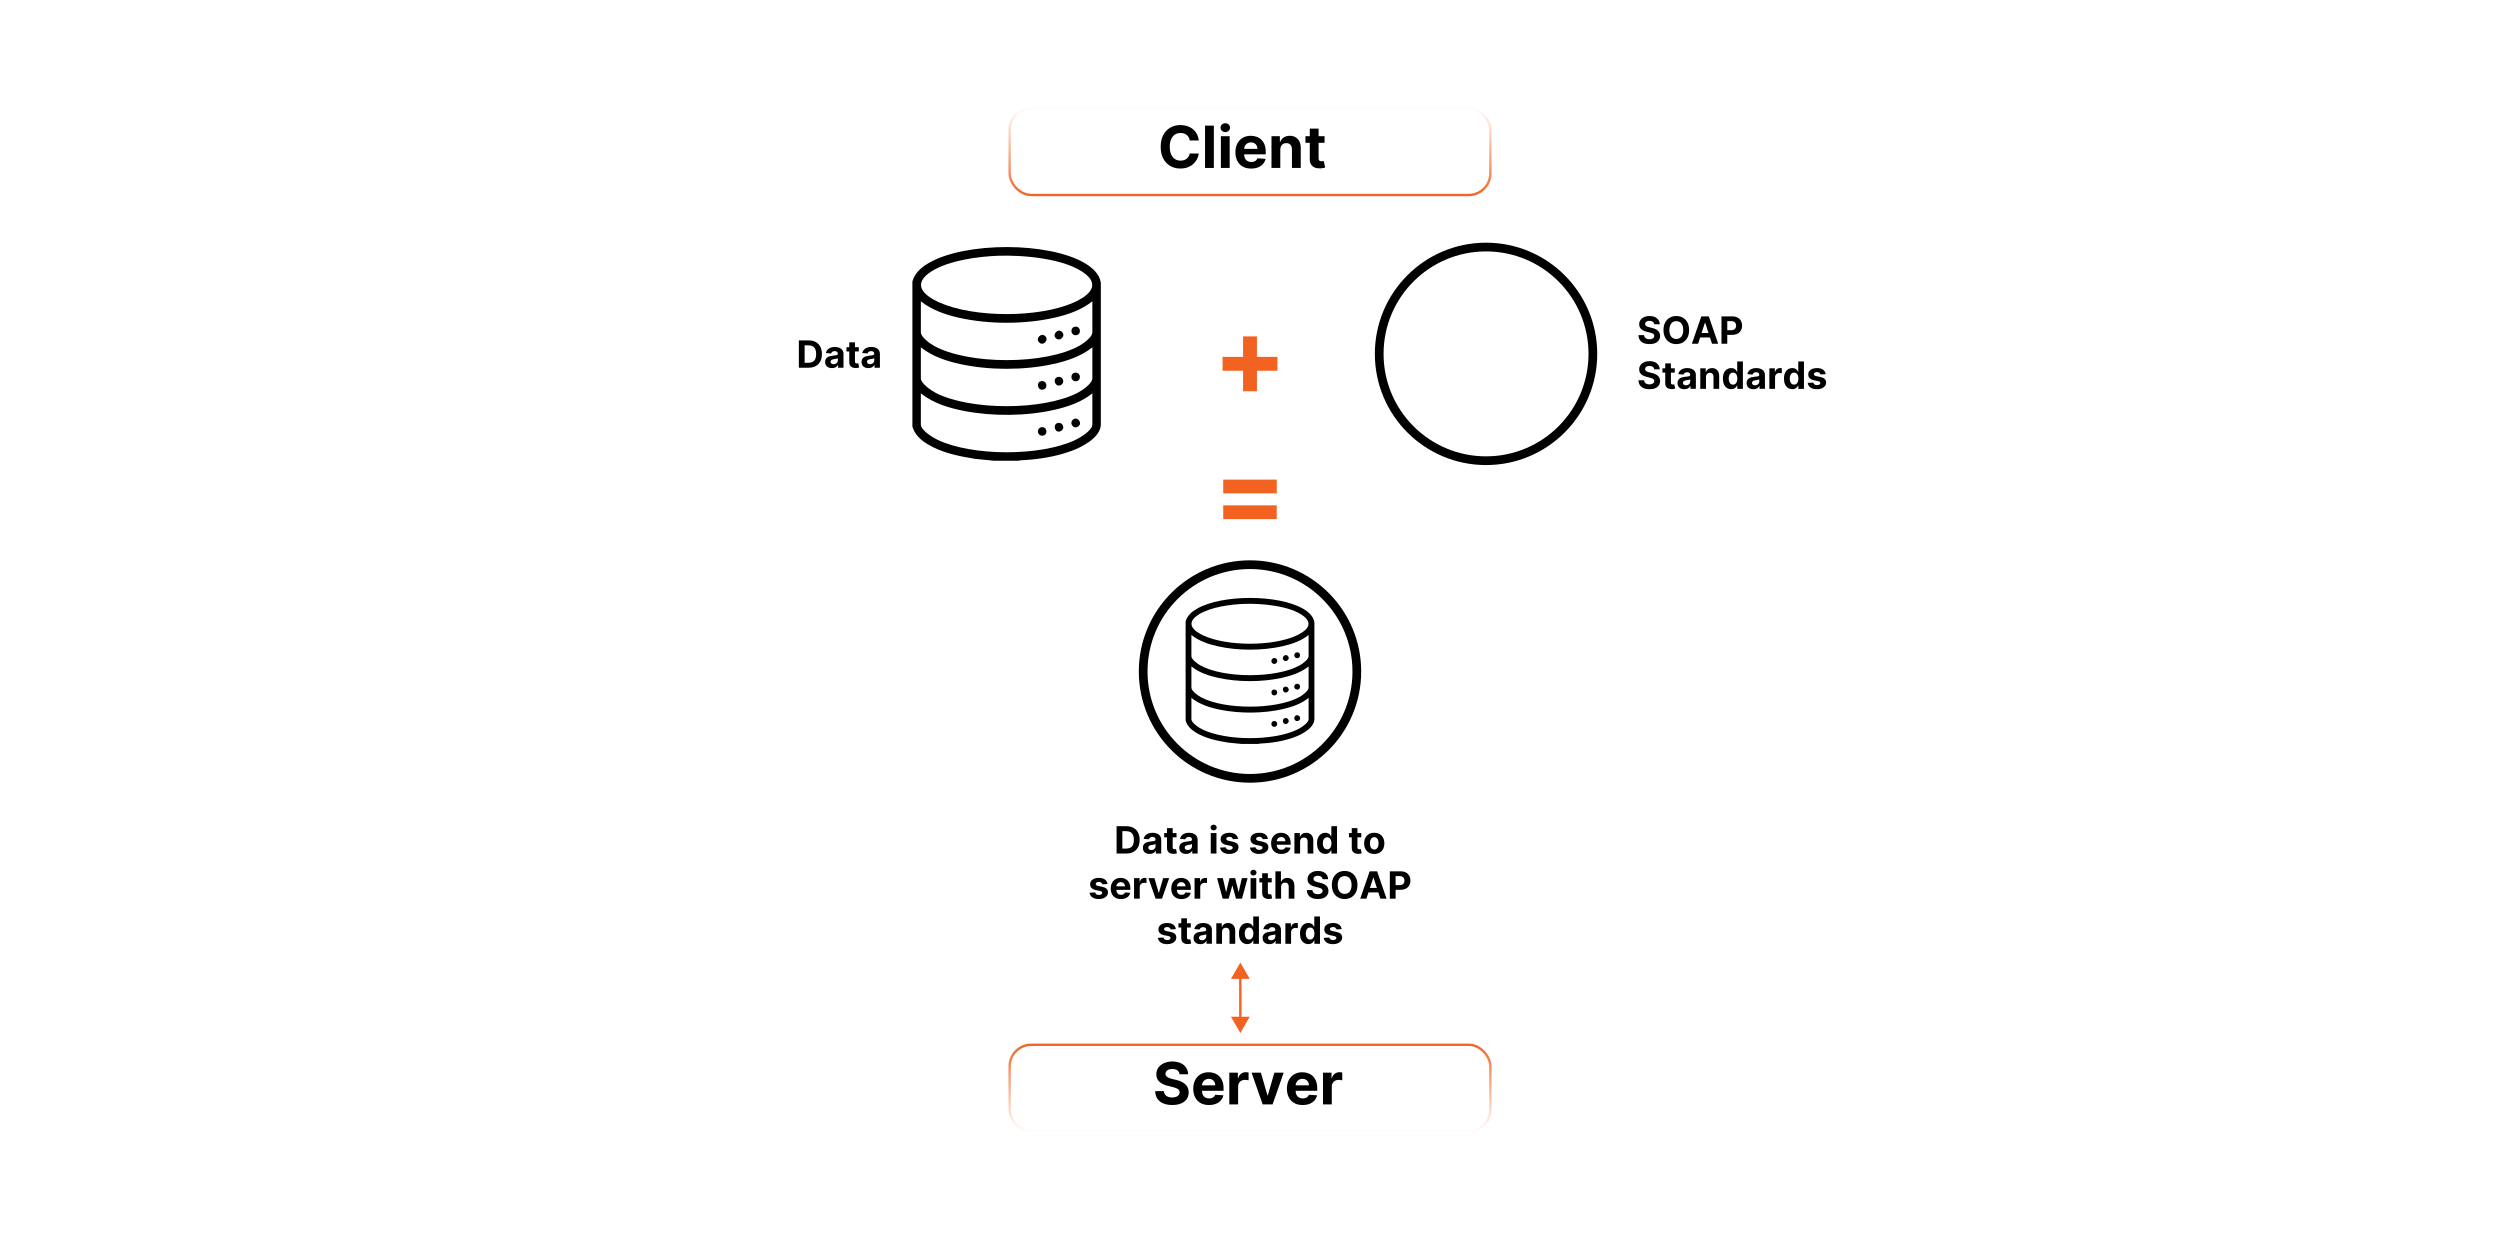 <?xml version="1.0" encoding="UTF-8"?><svg id="a" xmlns="http://www.w3.org/2000/svg" xmlns:xlink="http://www.w3.org/1999/xlink" viewBox="0 0 860 426.472"><defs><linearGradient id="b" x1="430" y1="67.484" x2="430" y2="36.848" gradientUnits="userSpaceOnUse"><stop offset="0" stop-color="#f26322"/><stop offset=".372" stop-color="#f26322" stop-opacity=".609"/><stop offset=".806" stop-color="#f26322" stop-opacity=".174"/><stop offset="1" stop-color="#f26322" stop-opacity="0"/></linearGradient><linearGradient id="c" y1="335.873" y2="305.236" gradientTransform="translate(0 53.752)" xlink:href="#b"/><linearGradient id="d" x1="426.675" y1="352.559" x2="426.675" y2="335.6" gradientUnits="userSpaceOnUse"><stop offset="0" stop-color="#f26322"/><stop offset="1" stop-color="#f26322"/></linearGradient></defs><rect x="347.315" y="37.262" width="165.371" height="29.809" rx="7.434" ry="7.434" fill="none" stroke="url(#b)" stroke-miterlimit="10" stroke-width=".827"/><path d="M412.379,48.312h-3.114c-.057-.403-.173-.762-.349-1.077-.175-.315-.4-.585-.675-.807s-.591-.394-.949-.512c-.358-.118-.746-.178-1.163-.178-.754,0-1.41.186-1.97.558-.559.373-.993.913-1.301,1.621-.308.709-.462,1.568-.462,2.578,0,1.038.155,1.91.466,2.617.31.706.745,1.239,1.305,1.6.559.36,1.206.54,1.941.54.413,0,.795-.055,1.148-.164s.667-.269.942-.48.504-.468.686-.771c.182-.303.309-.649.38-1.038l3.114.014c-.081.668-.281,1.312-.601,1.931-.32.618-.749,1.17-1.287,1.656-.538.486-1.178.87-1.919,1.152-.742.282-1.58.423-2.514.423-1.299,0-2.459-.294-3.48-.882-1.022-.588-1.828-1.438-2.417-2.552-.59-1.114-.885-2.463-.885-4.046,0-1.588.298-2.939.895-4.053.598-1.114,1.408-1.963,2.432-2.549,1.023-.585,2.175-.878,3.455-.878.844,0,1.627.119,2.35.355.723.237,1.364.582,1.923,1.035.559.453,1.016,1.006,1.369,1.66.353.654.58,1.403.679,2.247Z"/><path d="M417.562,43.214v14.562h-3.029v-14.562h3.029Z"/><path d="M421.501,45.447c-.451,0-.835-.149-1.156-.448-.32-.299-.48-.659-.48-1.081s.161-.783.484-1.085c.322-.301.706-.452,1.152-.452.45,0,.835.149,1.155.448.32.298.48.659.48,1.081s-.16.783-.48,1.085c-.32.301-.705.451-1.155.451ZM419.979,57.776v-10.921h3.029v10.921h-3.029Z"/><path d="M430.402,57.989c-1.123,0-2.089-.229-2.897-.686-.809-.458-1.431-1.107-1.867-1.948s-.654-1.838-.654-2.99c0-1.123.218-2.109.654-2.958.436-.848,1.051-1.51,1.845-1.984.794-.474,1.727-.711,2.798-.711.72,0,1.393.115,2.016.345.624.23,1.169.575,1.635,1.034.467.46.831,1.037,1.091,1.731s.391,1.506.391,2.435v.832h-9.222v-1.877h6.371c0-.436-.095-.822-.284-1.159-.19-.336-.452-.601-.786-.792-.335-.192-.722-.288-1.163-.288-.46,0-.866.105-1.219.316-.353.211-.629.493-.829.846s-.301.745-.306,1.177v1.785c0,.54.101,1.007.302,1.4.201.394.487.697.857.91.37.213.808.32,1.315.32.337,0,.645-.047.924-.142.28-.095.519-.237.718-.427.199-.19.351-.422.455-.697l2.801.185c-.142.673-.433,1.26-.871,1.76-.439.5-1.003.889-1.692,1.166-.69.277-1.485.416-2.386.416Z"/><path d="M440.42,51.462v6.314h-3.029v-10.921h2.887v1.927h.128c.241-.635.646-1.139,1.216-1.511.568-.372,1.258-.558,2.068-.558.759,0,1.42.166,1.984.498.564.332,1.002.805,1.315,1.419.312.614.469,1.345.469,2.193v6.954h-3.028v-6.413c.004-.668-.166-1.191-.513-1.568-.346-.377-.822-.565-1.429-.565-.407,0-.767.088-1.077.263s-.553.43-.726.764c-.173.335-.262.736-.267,1.205Z"/><path d="M455.65,46.855v2.275h-6.577v-2.275h6.577ZM450.566,44.238h3.029v10.182c0,.28.043.497.128.65.085.154.205.262.359.324.153.061.333.092.536.092.143,0,.285-.013.427-.039.143-.026.251-.046.327-.06l.477,2.254c-.151.047-.365.103-.64.168-.275.064-.609.103-1.003.117-.73.028-1.368-.069-1.916-.291s-.973-.569-1.276-1.038-.453-1.062-.448-1.778v-10.58Z"/><rect x="347.315" y="359.401" width="165.371" height="29.809" rx="7.434" ry="7.434" transform="translate(860 748.612) rotate(180)" fill="none" stroke="url(#c)" stroke-miterlimit="10" stroke-width=".827"/><path d="M405.762,369.542c-.057-.574-.301-1.019-.732-1.337-.432-.317-1.017-.476-1.756-.476-.502,0-.927.07-1.272.209-.346.14-.61.333-.793.58s-.273.526-.273.839c-.01.261.046.488.167.683.121.194.288.361.501.501.213.14.46.261.74.362.279.102.578.189.895.26l1.309.313c.635.142,1.218.332,1.749.568.531.237.991.529,1.379.875.389.346.691.754.906,1.223.216.469.326,1.007.331,1.614-.005.891-.231,1.663-.679,2.314-.448.652-1.093,1.157-1.934,1.515s-1.855.537-3.04.537c-1.176,0-2.198-.18-3.068-.54-.87-.36-1.548-.895-2.034-1.603s-.741-1.586-.764-2.634h2.979c.033.488.174.894.423,1.219.248.325.583.569,1.002.732s.894.245,1.425.245c.521,0,.976-.076,1.362-.228.386-.151.686-.362.899-.632.213-.271.32-.581.32-.932,0-.327-.096-.602-.288-.825-.192-.223-.472-.413-.839-.569s-.816-.299-1.347-.427l-1.585-.398c-1.228-.299-2.197-.766-2.908-1.401s-1.065-1.491-1.06-2.567c-.005-.881.231-1.652.708-2.311s1.132-1.173,1.966-1.543c.835-.37,1.782-.555,2.844-.555,1.081,0,2.025.185,2.833.555.808.37,1.437.884,1.888,1.543.45.659.683,1.422.697,2.29h-2.951Z"/><path d="M415.893,380.129c-1.123,0-2.089-.229-2.897-.686-.809-.458-1.431-1.107-1.867-1.948s-.654-1.838-.654-2.99c0-1.123.218-2.109.654-2.958.436-.848,1.051-1.51,1.845-1.984.794-.474,1.727-.711,2.798-.711.72,0,1.393.115,2.016.345.624.23,1.169.575,1.635,1.034.467.46.831,1.037,1.091,1.731s.391,1.506.391,2.435v.832h-9.222v-1.877h6.371c0-.436-.095-.822-.284-1.159-.19-.336-.452-.601-.786-.792-.335-.192-.722-.288-1.163-.288-.46,0-.866.105-1.219.316-.353.211-.629.493-.829.846s-.301.745-.306,1.177v1.785c0,.54.101,1.007.302,1.4.201.394.487.697.857.91.37.213.808.32,1.315.32.337,0,.645-.047.924-.142.28-.095.519-.237.718-.427.199-.19.351-.422.455-.697l2.801.185c-.142.673-.433,1.26-.871,1.76-.439.5-1.003.889-1.692,1.166-.69.277-1.485.416-2.386.416Z"/><path d="M422.882,379.916v-10.921h2.937v1.905h.114c.199-.678.533-1.191,1.003-1.54.469-.348,1.009-.522,1.621-.522.151,0,.315.01.49.028.175.019.33.045.462.079v2.688c-.142-.043-.339-.081-.59-.114-.251-.033-.481-.05-.69-.05-.446,0-.843.096-1.191.288-.349.192-.624.459-.825.8-.202.341-.302.735-.302,1.18v6.179h-3.029Z"/><path d="M441.589,368.995l-3.818,10.921h-3.413l-3.818-10.921h3.2l2.268,7.814h.114l2.261-7.814h3.207Z"/><path d="M448.115,380.129c-1.123,0-2.089-.229-2.897-.686-.808-.458-1.43-1.107-1.866-1.948-.435-.841-.654-1.838-.654-2.99,0-1.123.219-2.109.654-2.958.436-.848,1.051-1.51,1.846-1.984.793-.474,1.726-.711,2.797-.711.721,0,1.393.115,2.017.345.623.23,1.168.575,1.635,1.034.467.46.831,1.037,1.092,1.731s.391,1.506.391,2.435v.832h-9.222v-1.877h6.371c0-.436-.096-.822-.285-1.159-.19-.336-.451-.601-.785-.792-.334-.192-.722-.288-1.163-.288-.459,0-.866.105-1.219.316-.353.211-.63.493-.828.846-.199.353-.302.745-.306,1.177v1.785c0,.54.101,1.007.302,1.4s.487.697.856.91c.37.213.809.32,1.315.32.337,0,.644-.047.925-.142.279-.095.519-.237.718-.427.199-.19.351-.422.455-.697l2.802.185c-.143.673-.433,1.26-.871,1.76s-1.003.889-1.692,1.166-1.485.416-2.386.416Z"/><path d="M455.105,379.916v-10.921h2.937v1.905h.113c.199-.678.533-1.191,1.003-1.54.469-.348,1.01-.522,1.621-.522.151,0,.315.01.491.028.176.019.329.045.462.079v2.688c-.142-.043-.339-.081-.59-.114-.252-.033-.482-.05-.69-.05-.445,0-.843.096-1.191.288-.348.192-.623.459-.824.8-.202.341-.303.735-.303,1.18v6.179h-3.028Z"/><path d="M278.142,126.498h-3.334v-9.405h3.361c.946,0,1.76.188,2.443.562.683.375,1.208.913,1.577,1.614.369.701.553,1.54.553,2.517,0,.98-.184,1.821-.553,2.525-.369.705-.897,1.245-1.584,1.621-.688.377-1.509.565-2.464.565ZM276.796,124.795h1.263c.587,0,1.083-.105,1.485-.315.402-.21.706-.536.909-.979s.306-1.014.306-1.715c0-.695-.102-1.263-.306-1.704-.204-.441-.506-.766-.907-.974-.401-.208-.895-.312-1.483-.312h-1.268v5.998Z"/><path d="M286.187,126.632c-.45,0-.851-.079-1.203-.237-.352-.157-.63-.392-.834-.703-.204-.31-.305-.699-.305-1.164,0-.392.072-.721.216-.987.144-.266.34-.48.587-.643.248-.163.531-.285.848-.368.317-.083.649-.141.999-.174.41-.043.741-.084.992-.122.251-.039.433-.096.546-.172s.17-.19.17-.34v-.027c0-.291-.091-.516-.273-.675s-.44-.239-.774-.239c-.352,0-.632.078-.84.232-.208.155-.346.348-.413.581l-1.809-.147c.092-.429.272-.8.541-1.114.27-.314.618-.556,1.045-.726.427-.17.922-.255,1.485-.255.392,0,.768.046,1.127.138s.68.234.96.427c.28.193.501.44.664.742.162.302.243.662.243,1.081v4.757h-1.855v-.978h-.055c-.113.22-.265.414-.455.581-.19.167-.418.297-.685.391-.266.093-.574.14-.923.14ZM286.747,125.281c.288,0,.542-.058.763-.172.22-.115.393-.27.519-.466.126-.196.189-.417.189-.665v-.749c-.061.04-.144.076-.251.108-.105.032-.224.061-.355.087-.132.026-.264.049-.395.069-.132.019-.251.037-.358.053-.23.034-.43.087-.602.161-.171.073-.305.172-.399.296-.095.123-.143.278-.143.461,0,.266.097.469.292.608.194.139.441.209.741.209Z"/><path d="M295.431,119.445v1.47h-4.248v-1.47h4.248ZM292.148,117.755h1.956v6.576c0,.181.027.321.083.42.055.1.132.169.232.209.099.04.215.06.347.06.092,0,.184-.009.275-.025s.162-.03.211-.039l.308,1.456c-.098.031-.236.067-.414.108-.177.042-.393.067-.647.076-.471.019-.884-.044-1.237-.188s-.628-.367-.824-.67c-.196-.303-.292-.686-.29-1.148v-6.833Z"/><path d="M298.714,126.632c-.45,0-.851-.079-1.203-.237-.352-.157-.63-.392-.834-.703-.204-.31-.305-.699-.305-1.164,0-.392.072-.721.216-.987.144-.266.34-.48.587-.643.248-.163.531-.285.848-.368.317-.083.649-.141.999-.174.41-.043.741-.084.992-.122.251-.039.433-.096.546-.172s.17-.19.17-.34v-.027c0-.291-.091-.516-.273-.675s-.44-.239-.774-.239c-.352,0-.632.078-.84.232-.208.155-.346.348-.413.581l-1.809-.147c.092-.429.272-.8.541-1.114.27-.314.618-.556,1.045-.726.427-.17.922-.255,1.485-.255.392,0,.768.046,1.127.138s.68.234.96.427.501.44.663.742.244.662.244,1.081v4.757h-1.855v-.978h-.055c-.113.22-.265.414-.455.581-.19.167-.418.297-.685.391-.266.093-.574.14-.923.14ZM299.274,125.281c.288,0,.542-.058.763-.172.22-.115.393-.27.519-.466.126-.196.189-.417.189-.665v-.749c-.061.04-.144.076-.251.108-.105.032-.224.061-.355.087-.132.026-.264.049-.395.069-.132.019-.251.037-.358.053-.23.034-.43.087-.602.161-.171.073-.305.172-.399.296-.095.123-.143.278-.143.461,0,.266.097.469.292.608.194.139.441.209.741.209Z"/><path d="M387.44,293.621h-3.334v-9.405h3.361c.946,0,1.76.188,2.443.562.683.375,1.208.913,1.577,1.614.369.701.553,1.54.553,2.517,0,.98-.184,1.821-.553,2.525-.369.705-.897,1.245-1.584,1.621-.688.377-1.509.565-2.464.565ZM386.094,291.918h1.263c.587,0,1.083-.105,1.485-.315.402-.21.706-.536.909-.979s.306-1.014.306-1.715c0-.695-.102-1.263-.306-1.704-.204-.441-.506-.766-.907-.974-.401-.208-.895-.312-1.483-.312h-1.268v5.998Z"/><path d="M395.486,293.755c-.45,0-.851-.079-1.203-.237-.352-.157-.63-.392-.834-.703-.204-.31-.305-.699-.305-1.164,0-.392.072-.721.216-.987.144-.266.34-.48.587-.643.248-.163.531-.285.848-.368.317-.083.649-.141.999-.174.41-.043.741-.084.992-.122.251-.039.433-.096.546-.172s.17-.19.17-.34v-.027c0-.291-.091-.516-.273-.675s-.44-.239-.774-.239c-.352,0-.632.078-.84.232-.208.155-.346.348-.413.581l-1.809-.147c.092-.429.272-.8.541-1.114.27-.314.618-.556,1.045-.726.427-.17.922-.255,1.485-.255.392,0,.768.046,1.127.138s.68.234.96.427c.28.193.501.44.664.742.162.302.243.662.243,1.081v4.757h-1.855v-.978h-.055c-.113.22-.265.414-.455.581-.19.167-.418.297-.685.391-.266.093-.574.14-.923.14ZM396.046,292.405c.288,0,.542-.058.763-.172.22-.115.393-.27.519-.466.126-.196.189-.417.189-.665v-.749c-.061.04-.144.076-.251.108-.105.032-.224.061-.355.087-.132.026-.264.049-.395.069-.132.019-.251.037-.358.053-.23.034-.43.087-.602.161-.171.073-.305.172-.399.296-.095.123-.143.278-.143.461,0,.266.097.469.292.608.194.139.441.209.741.209Z"/><path d="M404.729,286.568v1.47h-4.248v-1.47h4.248ZM401.446,284.878h1.956v6.576c0,.181.027.321.083.42.055.1.132.169.232.209.099.04.215.06.347.06.092,0,.184-.009.275-.025s.162-.03.211-.039l.308,1.456c-.098.031-.236.067-.414.108-.177.042-.393.067-.647.076-.471.019-.884-.044-1.237-.188s-.628-.367-.824-.67c-.196-.303-.292-.686-.29-1.148v-6.833Z"/><path d="M408.012,293.755c-.45,0-.851-.079-1.203-.237-.352-.157-.63-.392-.834-.703-.204-.31-.305-.699-.305-1.164,0-.392.072-.721.216-.987.144-.266.34-.48.587-.643.248-.163.531-.285.848-.368.317-.083.649-.141.999-.174.41-.043.741-.084.992-.122.251-.039.433-.096.546-.172s.17-.19.17-.34v-.027c0-.291-.091-.516-.273-.675s-.44-.239-.774-.239c-.352,0-.632.078-.84.232-.208.155-.346.348-.413.581l-1.809-.147c.092-.429.272-.8.541-1.114.27-.314.618-.556,1.045-.726.427-.17.922-.255,1.485-.255.392,0,.768.046,1.127.138s.68.234.96.427c.28.193.501.44.664.742.162.302.243.662.243,1.081v4.757h-1.855v-.978h-.055c-.113.22-.265.414-.455.581-.19.167-.418.297-.685.391-.266.093-.574.14-.923.14ZM408.572,292.405c.288,0,.542-.058.763-.172.22-.115.393-.27.519-.466.126-.196.189-.417.189-.665v-.749c-.061.04-.144.076-.251.108-.105.032-.224.061-.355.087-.132.026-.264.049-.395.069-.132.019-.251.037-.358.053-.23.034-.43.087-.602.161-.171.073-.305.172-.399.296-.095.123-.143.278-.143.461,0,.266.097.469.292.608.194.139.441.209.741.209Z"/><path d="M417.486,285.659c-.29,0-.54-.096-.746-.289s-.31-.426-.31-.698.104-.506.312-.7c.208-.194.456-.291.744-.291.291,0,.54.096.747.289.206.193.31.426.31.698s-.103.506-.31.7c-.207.194-.456.291-.747.291ZM416.504,293.621v-7.054h1.956v7.054h-1.956Z"/><path d="M425.889,288.579l-1.791.11c-.031-.153-.096-.291-.197-.415s-.233-.223-.398-.298c-.164-.075-.359-.113-.585-.113-.303,0-.559.064-.767.191-.208.127-.312.296-.312.507,0,.169.067.31.202.427.135.116.366.209.693.28l1.277.257c.685.141,1.197.367,1.534.68.336.312.505.723.505,1.23,0,.462-.135.868-.406,1.217-.271.349-.642.621-1.111.815-.47.194-1.011.291-1.623.291-.934,0-1.677-.195-2.229-.585-.552-.39-.876-.922-.971-1.596l1.924-.101c.058.285.199.501.422.65s.51.223.859.223c.343,0,.619-.066.829-.2.21-.133.316-.306.319-.517-.003-.178-.078-.324-.225-.439-.147-.115-.373-.203-.68-.264l-1.221-.244c-.689-.138-1.201-.377-1.536-.716-.335-.34-.503-.773-.503-1.299,0-.453.123-.844.37-1.171.247-.327.594-.58,1.042-.757.448-.178.974-.267,1.577-.267.891,0,1.593.189,2.106.565.513.377.812.889.898,1.539Z"/><path d="M436.153,288.579l-1.791.11c-.031-.153-.096-.291-.197-.415s-.233-.223-.398-.298c-.164-.075-.359-.113-.585-.113-.303,0-.559.064-.767.191-.208.127-.312.296-.312.507,0,.169.067.31.202.427.135.116.366.209.693.28l1.277.257c.685.141,1.197.367,1.534.68.336.312.505.723.505,1.23,0,.462-.135.868-.406,1.217-.271.349-.642.621-1.111.815-.47.194-1.011.291-1.623.291-.934,0-1.677-.195-2.229-.585-.552-.39-.876-.922-.971-1.596l1.924-.101c.058.285.199.501.422.65s.51.223.859.223c.343,0,.619-.066.829-.2.21-.133.316-.306.319-.517-.003-.178-.078-.324-.225-.439-.147-.115-.373-.203-.68-.264l-1.221-.244c-.689-.138-1.201-.377-1.536-.716-.335-.34-.503-.773-.503-1.299,0-.453.123-.844.37-1.171.247-.327.594-.58,1.042-.757.448-.178.974-.267,1.577-.267.891,0,1.593.189,2.106.565.513.377.812.889.898,1.539Z"/><path d="M440.763,293.759c-.726,0-1.349-.147-1.871-.443s-.924-.715-1.206-1.258-.422-1.187-.422-1.931c0-.726.141-1.362.422-1.91.282-.548.679-.975,1.191-1.281.513-.306,1.115-.46,1.807-.46.465,0,.899.074,1.302.223.403.149.755.372,1.057.668.301.297.536.669.705,1.118.169.448.252.973.252,1.573v.537h-5.956v-1.212h4.114c0-.281-.061-.531-.184-.749-.123-.217-.291-.388-.507-.512s-.466-.186-.751-.186c-.297,0-.56.068-.788.204-.228.136-.406.319-.535.547-.129.228-.195.481-.198.76v1.153c0,.349.065.65.195.904.13.254.315.45.553.588s.522.206.85.206c.217,0,.416-.03.597-.092.18-.061.335-.153.463-.275.129-.123.227-.273.294-.45l1.81.12c-.092.435-.279.814-.562,1.137-.283.323-.647.574-1.093.753-.445.179-.959.269-1.54.269Z"/><path d="M447.234,289.544v4.078h-1.956v-7.054h1.864v1.245h.083c.156-.41.418-.735.786-.976.367-.24.812-.36,1.336-.36.49,0,.917.107,1.281.322.364.214.647.519.85.916s.303.869.303,1.417v4.491h-1.956v-4.142c.003-.432-.107-.769-.331-1.013-.223-.243-.531-.365-.923-.365-.263,0-.495.057-.696.169-.201.114-.356.278-.468.494-.112.216-.169.476-.172.779Z"/><path d="M455.917,293.736c-.536,0-1.02-.138-1.454-.415-.433-.277-.776-.685-1.028-1.226-.253-.54-.379-1.204-.379-1.991,0-.808.13-1.481.39-2.018.26-.538.607-.94,1.04-1.208.433-.268.909-.402,1.426-.402.395,0,.725.067.99.2.265.133.479.299.643.496.164.197.289.391.374.581h.06v-3.536h1.952v9.405h-1.929v-1.13h-.083c-.092.196-.221.39-.388.581-.167.191-.383.35-.647.476-.265.126-.587.188-.967.188ZM456.537,292.18c.315,0,.582-.086.801-.259.219-.173.387-.416.505-.728.118-.312.177-.678.177-1.098s-.058-.784-.174-1.093-.285-.548-.505-.716c-.22-.169-.488-.253-.803-.253-.322,0-.593.087-.813.262-.221.174-.387.416-.5.725-.113.31-.17.667-.17,1.075,0,.41.057.772.172,1.086.115.314.282.559.501.735.219.176.489.264.81.264Z"/><path d="M468.284,286.568v1.47h-4.247v-1.47h4.247ZM465.001,284.878h1.956v6.576c0,.181.027.321.083.42.055.1.132.169.231.209.1.04.216.06.347.06.092,0,.184-.009.276-.025.092-.017.162-.03.211-.039l.308,1.456c-.098.031-.236.067-.413.108-.178.042-.394.067-.647.076-.472.019-.885-.044-1.238-.188s-.628-.367-.824-.67c-.195-.303-.292-.686-.289-1.148v-6.833Z"/><path d="M472.743,293.759c-.714,0-1.329-.152-1.849-.457-.519-.304-.919-.73-1.201-1.276-.281-.546-.422-1.181-.422-1.903,0-.729.141-1.366.422-1.913.282-.547.683-.972,1.201-1.277.519-.305,1.135-.457,1.849-.457.713,0,1.329.152,1.849.457.519.305.919.73,1.2,1.277.282.546.423,1.184.423,1.913,0,.722-.141,1.357-.423,1.903-.281.546-.682.972-1.2,1.276-.519.305-1.136.457-1.849.457ZM472.752,292.244c.325,0,.596-.093.814-.278.217-.185.382-.439.493-.76s.168-.687.168-1.098c0-.41-.057-.776-.168-1.097-.111-.322-.276-.576-.493-.763-.218-.186-.488-.28-.814-.28-.327,0-.603.093-.824.28-.222.187-.389.441-.5.763-.112.321-.168.687-.168,1.097,0,.411.056.776.168,1.098.111.321.278.575.5.76.222.185.497.278.824.278Z"/><path d="M380.988,304.097l-1.791.11c-.031-.153-.096-.291-.197-.415s-.233-.223-.398-.298c-.164-.075-.359-.113-.585-.113-.303,0-.559.064-.767.191-.208.127-.312.296-.312.507,0,.169.067.31.202.427.135.116.366.209.693.28l1.277.257c.685.141,1.197.367,1.534.68.336.312.505.723.505,1.23,0,.462-.135.868-.406,1.217-.271.349-.642.621-1.111.815-.47.194-1.011.291-1.623.291-.934,0-1.677-.195-2.229-.585-.552-.39-.876-.922-.971-1.596l1.924-.101c.058.285.199.501.422.65s.51.223.859.223c.343,0,.619-.066.829-.2.21-.133.316-.306.319-.517-.003-.178-.078-.324-.225-.439-.147-.115-.373-.203-.68-.264l-1.221-.244c-.689-.138-1.201-.377-1.536-.716-.335-.34-.503-.773-.503-1.299,0-.453.123-.844.37-1.171.247-.327.594-.58,1.042-.757.448-.178.974-.267,1.577-.267.891,0,1.593.189,2.106.565.513.377.812.889.898,1.539Z"/><path d="M385.599,309.277c-.726,0-1.349-.147-1.871-.443s-.924-.715-1.206-1.258-.422-1.187-.422-1.931c0-.726.141-1.362.422-1.91.282-.548.679-.975,1.191-1.281.513-.306,1.115-.46,1.807-.46.465,0,.899.074,1.302.223.403.149.755.372,1.057.668.301.297.536.669.705,1.118.169.448.252.973.252,1.573v.537h-5.956v-1.212h4.114c0-.281-.061-.531-.184-.749-.123-.217-.291-.388-.507-.512s-.466-.186-.751-.186c-.297,0-.56.068-.788.204-.228.136-.406.319-.535.547-.129.228-.195.481-.198.76v1.153c0,.349.065.65.195.904.13.254.315.45.553.588s.522.206.85.206c.217,0,.416-.03.597-.092.18-.061.335-.153.463-.275.129-.123.227-.273.294-.45l1.81.12c-.092.435-.279.814-.562,1.137-.283.323-.647.574-1.093.753-.445.179-.959.269-1.54.269Z"/><path d="M390.113,309.139v-7.054h1.897v1.231h.073c.129-.438.345-.769.648-.994.303-.225.652-.338,1.047-.338.098,0,.204.006.317.019s.212.029.298.05v1.736c-.092-.027-.219-.052-.381-.073-.162-.021-.31-.032-.445-.032-.288,0-.544.062-.769.186s-.403.296-.533.517c-.13.221-.195.475-.195.762v3.991h-1.956Z"/><path d="M402.195,302.085l-2.466,7.054h-2.204l-2.466-7.054h2.067l1.465,5.047h.073l1.46-5.047h2.071Z"/><path d="M406.41,309.277c-.726,0-1.349-.147-1.871-.443s-.924-.715-1.206-1.258-.422-1.187-.422-1.931c0-.726.141-1.362.422-1.91.282-.548.679-.975,1.191-1.281.513-.306,1.115-.46,1.807-.46.465,0,.899.074,1.302.223.403.149.755.372,1.057.668.301.297.536.669.705,1.118.169.448.252.973.252,1.573v.537h-5.956v-1.212h4.114c0-.281-.061-.531-.184-.749-.123-.217-.291-.388-.507-.512s-.466-.186-.751-.186c-.297,0-.56.068-.788.204-.228.136-.406.319-.535.547-.129.228-.195.481-.198.76v1.153c0,.349.065.65.195.904.13.254.315.45.553.588s.522.206.85.206c.217,0,.416-.03.597-.092.18-.061.335-.153.463-.275.129-.123.227-.273.294-.45l1.81.12c-.092.435-.279.814-.562,1.137-.283.323-.647.574-1.093.753-.445.179-.959.269-1.54.269Z"/><path d="M410.925,309.139v-7.054h1.897v1.231h.073c.129-.438.345-.769.648-.994.303-.225.652-.338,1.047-.338.098,0,.204.006.317.019s.212.029.298.05v1.736c-.092-.027-.219-.052-.381-.073-.162-.021-.31-.032-.445-.032-.288,0-.544.062-.769.186s-.403.296-.533.517c-.13.221-.195.475-.195.762v3.991h-1.956Z"/><path d="M420.6,309.139l-1.919-7.054h1.98l1.093,4.739h.065l1.139-4.739h1.942l1.157,4.712h.06l1.074-4.712h1.975l-1.915,7.054h-2.071l-1.212-4.436h-.087l-1.212,4.436h-2.067Z"/><path d="M431.184,301.176c-.29,0-.54-.096-.746-.289s-.31-.426-.31-.698.104-.506.312-.7c.208-.194.456-.291.744-.291.291,0,.54.096.747.289.206.193.31.426.31.698s-.103.506-.31.7c-.207.194-.456.291-.747.291ZM430.202,309.139v-7.054h1.956v7.054h-1.956Z"/><path d="M437.471,302.085v1.47h-4.248v-1.47h4.248ZM434.188,300.395h1.956v6.576c0,.181.027.321.083.42.055.1.132.169.232.209.099.04.215.06.347.06.092,0,.184-.009.275-.025s.162-.03.211-.039l.308,1.456c-.098.031-.236.067-.414.108-.177.042-.393.067-.647.076-.471.019-.884-.044-1.237-.188s-.628-.367-.824-.67c-.196-.303-.292-.686-.29-1.148v-6.833Z"/><path d="M440.7,305.061v4.078h-1.956v-9.405h1.901v3.596h.083c.159-.416.416-.743.771-.981.355-.237.8-.356,1.336-.356.49,0,.918.106,1.284.319s.65.518.854.914c.204.397.304.871.301,1.421v4.491h-1.956v-4.142c.003-.435-.106-.773-.329-1.015-.222-.242-.532-.362-.93-.362-.266,0-.501.057-.705.169-.204.114-.363.278-.477.494-.115.216-.174.476-.177.779Z"/><path d="M454.953,302.439c-.037-.37-.195-.658-.473-.863-.279-.205-.657-.308-1.134-.308-.325,0-.599.045-.822.136-.224.09-.395.215-.512.374s-.177.34-.177.542c-.006.169.03.315.108.441s.186.233.324.324.297.169.477.234c.181.066.373.122.579.168l.845.202c.411.092.787.214,1.13.367.343.153.64.341.891.565.251.223.446.487.585.79.139.303.21.651.213,1.042-.003.576-.149,1.074-.439,1.495-.29.421-.706.747-1.249.979-.543.231-1.198.347-1.963.347-.759,0-1.419-.117-1.981-.349s-1-.578-1.313-1.036c-.314-.458-.478-1.025-.494-1.701h1.924c.021.315.112.578.273.788.161.209.377.367.648.473.271.106.578.159.92.159.337,0,.63-.049.879-.147s.443-.234.581-.409c.138-.175.206-.375.206-.602,0-.211-.062-.389-.186-.533s-.305-.267-.542-.368c-.237-.101-.527-.193-.87-.275l-1.024-.257c-.793-.193-1.419-.495-1.878-.905-.459-.41-.687-.963-.684-1.658-.003-.569.149-1.067.457-1.493.308-.425.731-.758,1.27-.997.539-.239,1.151-.358,1.837-.358.698,0,1.308.119,1.83.358s.928.571,1.219.997c.291.426.441.918.45,1.478h-1.906Z"/><path d="M466.962,304.437c0,1.025-.193,1.898-.581,2.617-.388.72-.914,1.269-1.58,1.647-.665.378-1.413.567-2.243.567-.836,0-1.585-.19-2.25-.569-.664-.379-1.19-.929-1.575-1.648s-.579-1.59-.579-2.613c0-1.026.193-1.898.579-2.618s.911-1.268,1.575-1.647c.665-.378,1.414-.567,2.25-.567.83,0,1.578.189,2.243.567.666.378,1.192.927,1.58,1.647s.581,1.592.581,2.618ZM464.946,304.437c0-.665-.1-1.225-.297-1.681-.197-.456-.475-.802-.833-1.038s-.778-.353-1.259-.353-.899.118-1.258.353-.636.582-.834,1.038c-.198.457-.296,1.017-.296,1.681,0,.664.099,1.225.296,1.681.197.456.475.802.834,1.038s.777.353,1.258.353.9-.118,1.259-.353.636-.582.833-1.038.297-1.017.297-1.681Z"/><path d="M470.053,309.139h-2.131l3.247-9.405h2.562l3.241,9.405h-2.13l-2.356-7.255h-.073l-2.36,7.255ZM469.92,305.442h5.032v1.552h-5.032v-1.552Z"/><path d="M478.102,309.139v-9.405h3.711c.713,0,1.32.136,1.822.406.502.271.886.646,1.15,1.125.265.479.398,1.031.398,1.655s-.135,1.176-.404,1.653-.659.85-1.168,1.116c-.51.267-1.126.399-1.849.399h-2.365v-1.593h2.044c.382,0,.698-.067.948-.2.249-.133.435-.318.56-.556s.186-.511.186-.82c0-.312-.062-.585-.186-.82-.124-.234-.311-.416-.562-.546-.251-.13-.569-.195-.955-.195h-1.341v7.779h-1.988Z"/><path d="M404.491,319.615l-1.791.11c-.031-.153-.096-.291-.197-.415s-.233-.223-.398-.298c-.164-.075-.359-.113-.585-.113-.303,0-.559.064-.767.191-.208.127-.312.296-.312.507,0,.169.067.31.202.427.135.116.366.209.693.28l1.277.257c.685.141,1.197.367,1.534.68.336.312.505.723.505,1.23,0,.462-.135.868-.406,1.217-.271.349-.642.621-1.111.815-.47.194-1.011.291-1.623.291-.934,0-1.677-.195-2.229-.585-.552-.39-.876-.922-.971-1.596l1.924-.101c.058.285.199.501.422.65s.51.223.859.223c.343,0,.619-.066.829-.2.21-.133.316-.306.319-.517-.003-.178-.078-.324-.225-.439-.147-.115-.373-.203-.68-.264l-1.221-.244c-.689-.138-1.201-.377-1.536-.716-.335-.34-.503-.773-.503-1.299,0-.453.123-.844.37-1.171.247-.327.594-.58,1.042-.757.448-.178.974-.267,1.577-.267.891,0,1.593.189,2.106.565.513.377.812.889.898,1.539Z"/><path d="M409.638,317.603v1.47h-4.248v-1.47h4.248ZM406.355,315.913h1.956v6.576c0,.181.027.321.083.42.055.1.132.169.232.209.099.04.215.06.347.06.092,0,.184-.009.275-.025s.162-.03.211-.039l.308,1.456c-.098.031-.236.067-.414.108-.177.042-.393.067-.647.076-.471.019-.884-.044-1.237-.188s-.628-.367-.824-.67c-.196-.303-.292-.686-.29-1.148v-6.833Z"/><path d="M412.922,324.79c-.45,0-.851-.079-1.203-.237-.352-.157-.63-.392-.834-.703-.204-.31-.305-.699-.305-1.164,0-.392.072-.721.216-.987.144-.266.34-.48.587-.643.248-.163.531-.285.848-.368.317-.083.649-.141.999-.174.41-.043.741-.084.992-.122.251-.039.433-.096.546-.172s.17-.19.17-.34v-.027c0-.291-.091-.516-.273-.675s-.44-.239-.774-.239c-.352,0-.632.078-.84.232-.208.155-.346.348-.413.581l-1.809-.147c.092-.429.272-.8.541-1.114.27-.314.618-.556,1.045-.726.427-.17.922-.255,1.485-.255.392,0,.768.046,1.127.138s.68.234.96.427c.28.193.501.44.664.742.162.302.243.662.243,1.081v4.757h-1.855v-.978h-.055c-.113.22-.265.414-.455.581-.19.167-.418.297-.685.391-.266.093-.574.14-.923.14ZM413.482,323.44c.288,0,.542-.058.763-.172.22-.115.393-.27.519-.466.126-.196.189-.417.189-.665v-.749c-.061.04-.144.076-.251.108-.105.032-.224.061-.355.087-.132.026-.264.049-.395.069-.132.019-.251.037-.358.053-.23.034-.43.087-.602.161-.171.073-.305.172-.399.296-.095.123-.143.278-.143.461,0,.266.097.469.292.608.194.139.441.209.741.209Z"/><path d="M420.37,320.579v4.078h-1.956v-7.054h1.864v1.245h.083c.156-.41.418-.735.786-.976.367-.24.812-.36,1.336-.36.49,0,.917.107,1.281.322.364.214.647.519.85.916s.303.869.303,1.417v4.491h-1.956v-4.142c.003-.432-.107-.769-.331-1.013-.223-.243-.531-.365-.923-.365-.263,0-.495.057-.696.169-.201.114-.356.278-.468.494-.112.216-.169.476-.172.779Z"/><path d="M429.054,324.772c-.536,0-1.02-.138-1.454-.415-.433-.277-.776-.685-1.028-1.226-.253-.54-.379-1.204-.379-1.991,0-.808.13-1.481.39-2.018.26-.538.607-.94,1.04-1.208.433-.268.909-.402,1.426-.402.395,0,.725.067.99.2.265.133.479.299.643.496.164.197.289.391.374.581h.06v-3.536h1.952v9.405h-1.929v-1.13h-.083c-.092.196-.221.39-.388.581-.167.191-.383.35-.647.476-.265.126-.587.188-.967.188ZM429.674,323.215c.315,0,.582-.086.801-.259.219-.173.387-.416.505-.728.118-.312.177-.678.177-1.098s-.058-.784-.174-1.093-.285-.548-.505-.716c-.22-.169-.488-.253-.803-.253-.322,0-.593.087-.813.262-.221.174-.387.416-.5.725-.113.31-.17.667-.17,1.075,0,.41.057.772.172,1.086.115.314.282.559.501.735.219.176.489.264.81.264Z"/><path d="M436.681,324.79c-.45,0-.851-.079-1.203-.237-.352-.157-.63-.392-.834-.703-.204-.31-.305-.699-.305-1.164,0-.392.072-.721.216-.987.144-.266.34-.48.587-.643.248-.163.531-.285.848-.368.317-.083.649-.141.999-.174.41-.043.741-.084.992-.122.251-.039.433-.096.546-.172s.17-.19.17-.34v-.027c0-.291-.091-.516-.273-.675s-.44-.239-.774-.239c-.352,0-.632.078-.84.232-.208.155-.346.348-.413.581l-1.809-.147c.092-.429.272-.8.541-1.114.27-.314.618-.556,1.045-.726.427-.17.922-.255,1.485-.255.392,0,.768.046,1.127.138s.68.234.96.427c.28.193.501.44.664.742.162.302.243.662.243,1.081v4.757h-1.855v-.978h-.055c-.113.22-.265.414-.455.581-.19.167-.418.297-.685.391-.266.093-.574.14-.923.14ZM437.241,323.44c.288,0,.542-.058.763-.172.22-.115.393-.27.519-.466.126-.196.189-.417.189-.665v-.749c-.061.04-.144.076-.251.108-.105.032-.224.061-.355.087-.132.026-.264.049-.395.069-.132.019-.251.037-.358.053-.23.034-.43.087-.602.161-.171.073-.305.172-.399.296-.095.123-.143.278-.143.461,0,.266.097.469.292.608.194.139.441.209.741.209Z"/><path d="M442.174,324.657v-7.054h1.897v1.231h.073c.129-.438.345-.769.648-.994.303-.225.652-.338,1.047-.338.098,0,.204.006.317.019s.212.029.298.05v1.736c-.092-.027-.219-.052-.381-.073-.162-.021-.31-.032-.445-.032-.288,0-.544.062-.769.186s-.403.296-.533.517c-.13.221-.195.475-.195.762v3.991h-1.956Z"/><path d="M450.058,324.772c-.536,0-1.02-.138-1.454-.415-.433-.277-.776-.685-1.028-1.226-.253-.54-.379-1.204-.379-1.991,0-.808.13-1.481.39-2.018.26-.538.607-.94,1.04-1.208.433-.268.909-.402,1.426-.402.395,0,.725.067.99.2.265.133.479.299.643.496.164.197.289.391.374.581h.06v-3.536h1.952v9.405h-1.929v-1.13h-.083c-.092.196-.221.39-.388.581-.167.191-.383.35-.647.476-.265.126-.587.188-.967.188ZM450.678,323.215c.315,0,.582-.086.801-.259.219-.173.387-.416.505-.728.118-.312.177-.678.177-1.098s-.058-.784-.174-1.093-.285-.548-.505-.716c-.22-.169-.488-.253-.803-.253-.322,0-.593.087-.813.262-.221.174-.387.416-.5.725-.113.31-.17.667-.17,1.075,0,.41.057.772.172,1.086.115.314.282.559.501.735.219.176.489.264.81.264Z"/><path d="M461.543,319.615l-1.791.11c-.031-.153-.096-.291-.197-.415s-.233-.223-.398-.298c-.164-.075-.359-.113-.585-.113-.303,0-.559.064-.767.191-.208.127-.312.296-.312.507,0,.169.067.31.202.427.135.116.366.209.693.28l1.277.257c.685.141,1.197.367,1.534.68.336.312.504.723.504,1.23,0,.462-.135.868-.406,1.217-.271.349-.641.621-1.111.815-.47.194-1.011.291-1.623.291-.934,0-1.677-.195-2.229-.585-.552-.39-.876-.922-.971-1.596l1.924-.101c.058.285.199.501.422.65s.51.223.859.223c.343,0,.619-.066.829-.2.21-.133.316-.306.319-.517-.003-.178-.078-.324-.225-.439-.147-.115-.373-.203-.68-.264l-1.221-.244c-.689-.138-1.201-.377-1.536-.716-.335-.34-.503-.773-.503-1.299,0-.453.123-.844.37-1.171.247-.327.594-.58,1.042-.757.448-.178.974-.267,1.577-.267.891,0,1.593.189,2.106.565.513.377.812.889.898,1.539Z"/><path d="M569.043,111.542c-.037-.37-.195-.658-.474-.863-.278-.205-.656-.308-1.134-.308-.325,0-.599.045-.822.136s-.395.215-.512.374c-.118.159-.177.34-.177.542-.007.169.029.315.107.441s.186.233.324.324.297.169.477.234c.181.066.373.122.578.168l.845.202c.411.092.787.214,1.13.367.343.153.64.341.892.565.251.223.445.487.585.79.14.303.211.651.214,1.042-.003.576-.149,1.074-.439,1.495-.29.421-.706.747-1.249.979-.544.231-1.198.347-1.964.347-.759,0-1.419-.117-1.981-.349-.561-.232-.999-.578-1.313-1.036-.314-.458-.477-1.025-.493-1.701h1.924c.021.315.112.578.273.788.161.209.377.367.647.473.271.106.578.159.921.159.337,0,.63-.049.879-.147.25-.098.443-.234.581-.409.138-.175.207-.375.207-.602,0-.211-.062-.389-.186-.533s-.305-.267-.542-.368c-.236-.101-.527-.193-.87-.275l-1.023-.257c-.793-.193-1.419-.495-1.879-.905-.459-.41-.686-.963-.684-1.658-.003-.569.149-1.067.457-1.493.308-.425.731-.758,1.27-.997s1.151-.358,1.837-.358c.698,0,1.308.119,1.83.358.521.239.928.571,1.219.997.291.426.441.918.45,1.478h-1.905Z"/><path d="M581.051,113.54c0,1.025-.193,1.898-.581,2.617-.388.72-.914,1.269-1.58,1.647-.665.378-1.413.567-2.243.567-.835,0-1.585-.19-2.25-.569-.664-.379-1.19-.929-1.575-1.648s-.578-1.59-.578-2.613c0-1.026.192-1.898.578-2.618s.911-1.268,1.575-1.647c.665-.378,1.415-.567,2.25-.567.83,0,1.578.189,2.243.567.666.378,1.192.927,1.58,1.647s.581,1.592.581,2.618ZM579.035,113.54c0-.665-.1-1.225-.297-1.681-.197-.456-.475-.802-.833-1.038s-.778-.353-1.259-.353-.899.118-1.258.353-.636.582-.833,1.038c-.198.457-.297,1.017-.297,1.681,0,.664.099,1.225.297,1.681.197.456.475.802.833,1.038s.777.353,1.258.353.9-.118,1.259-.353.636-.582.833-1.038.297-1.017.297-1.681Z"/><path d="M584.14,118.242h-2.131l3.247-9.405h2.562l3.241,9.405h-2.13l-2.356-7.255h-.073l-2.36,7.255ZM584.008,114.545h5.032v1.552h-5.032v-1.552Z"/><path d="M592.191,118.242v-9.405h3.711c.713,0,1.32.136,1.822.406.502.271.886.646,1.15,1.125.265.479.398,1.031.398,1.655s-.135,1.176-.404,1.653-.659.85-1.168,1.116c-.51.267-1.126.399-1.849.399h-2.365v-1.593h2.044c.382,0,.698-.067.948-.2.249-.133.435-.318.56-.556s.186-.511.186-.82c0-.312-.062-.585-.186-.82-.124-.234-.311-.416-.562-.546-.251-.13-.569-.195-.955-.195h-1.341v7.779h-1.988Z"/><path d="M569.043,127.059c-.037-.37-.195-.658-.474-.863-.278-.205-.656-.308-1.134-.308-.325,0-.599.045-.822.136s-.395.215-.512.374c-.118.159-.177.34-.177.542-.007.169.029.315.107.441s.186.233.324.324.297.169.477.234c.181.066.373.122.578.168l.845.202c.411.092.787.214,1.13.367.343.153.64.341.892.565.251.223.445.487.585.79.14.303.211.651.214,1.042-.003.576-.149,1.074-.439,1.495-.29.421-.706.747-1.249.979-.544.231-1.198.347-1.964.347-.759,0-1.419-.117-1.981-.349-.561-.232-.999-.578-1.313-1.036-.314-.458-.477-1.025-.493-1.701h1.924c.021.315.112.578.273.788.161.209.377.367.647.473.271.106.578.159.921.159.337,0,.63-.049.879-.147.25-.098.443-.234.581-.409.138-.175.207-.375.207-.602,0-.211-.062-.389-.186-.533s-.305-.267-.542-.368c-.236-.101-.527-.193-.87-.275l-1.023-.257c-.793-.193-1.419-.495-1.879-.905-.459-.41-.686-.963-.684-1.658-.003-.569.149-1.067.457-1.493.308-.425.731-.758,1.27-.997s1.151-.358,1.837-.358c.698,0,1.308.119,1.83.358.521.239.928.571,1.219.997.291.426.441.918.45,1.478h-1.905Z"/><path d="M576.123,126.706v1.47h-4.247v-1.47h4.247ZM572.84,125.016h1.957v6.576c0,.181.027.321.082.42.056.1.133.169.232.209.099.04.215.06.347.06.092,0,.184-.009.275-.025s.162-.03.211-.039l.308,1.456c-.099.031-.235.067-.413.108-.178.042-.394.067-.647.076-.472.019-.884-.044-1.237-.188s-.629-.367-.824-.67c-.196-.303-.293-.686-.29-1.148v-6.833Z"/><path d="M579.406,133.893c-.45,0-.852-.079-1.203-.237-.352-.157-.63-.392-.833-.703-.204-.31-.306-.699-.306-1.164,0-.392.071-.721.216-.987.144-.266.34-.48.588-.643.248-.163.53-.285.847-.368.317-.083.65-.141.999-.174.41-.043.741-.084.992-.122.251-.039.433-.096.546-.172s.17-.19.17-.34v-.027c0-.291-.091-.516-.273-.675-.183-.159-.44-.239-.774-.239-.352,0-.632.078-.84.232-.209.155-.347.348-.414.581l-1.809-.147c.092-.429.273-.8.542-1.114.269-.314.617-.556,1.044-.726.428-.17.923-.255,1.486-.255.392,0,.768.046,1.127.138s.68.234.96.427.501.44.663.742.244.662.244,1.081v4.757h-1.855v-.978h-.056c-.113.22-.265.414-.454.581-.19.167-.418.297-.685.391s-.574.14-.923.14ZM579.966,132.543c.287,0,.542-.058.762-.172.221-.115.394-.27.519-.466.125-.196.188-.417.188-.665v-.749c-.06.04-.144.076-.25.108s-.224.061-.355.087c-.132.026-.264.049-.396.069-.131.019-.251.037-.357.053-.231.034-.431.087-.602.161-.172.073-.305.172-.4.296-.095.123-.142.278-.142.461,0,.266.097.469.291.608s.441.209.742.209Z"/><path d="M586.855,129.682v4.078h-1.957v-7.054h1.865v1.245h.082c.156-.41.418-.735.785-.976.368-.24.814-.36,1.337-.36.489,0,.917.107,1.281.322.364.214.647.519.85.916s.303.869.303,1.417v4.491h-1.956v-4.142c.003-.432-.107-.769-.331-1.013-.224-.243-.531-.365-.923-.365-.264,0-.495.057-.695.169-.201.114-.357.278-.469.494-.112.216-.169.476-.172.779Z"/><path d="M595.539,133.874c-.536,0-1.02-.138-1.453-.415-.434-.277-.776-.685-1.029-1.226-.252-.54-.379-1.204-.379-1.991,0-.808.131-1.481.391-2.018.26-.538.607-.94,1.04-1.208.434-.268.908-.402,1.426-.402.396,0,.725.067.99.2.265.133.478.299.643.496s.288.391.374.581h.06v-3.536h1.952v9.405h-1.929v-1.13h-.083c-.092.196-.221.39-.388.581s-.383.35-.647.476-.587.188-.967.188ZM596.159,132.318c.315,0,.582-.086.801-.259.219-.173.388-.416.506-.728.117-.312.177-.678.177-1.098s-.059-.784-.175-1.093-.285-.548-.505-.716c-.221-.169-.488-.253-.804-.253-.321,0-.593.087-.814.262-.22.174-.387.416-.5.725-.113.31-.17.667-.17,1.075,0,.41.058.772.172,1.086.115.314.282.559.501.735.219.176.489.264.81.264Z"/><path d="M603.166,133.893c-.45,0-.852-.079-1.203-.237-.352-.157-.63-.392-.833-.703-.204-.31-.306-.699-.306-1.164,0-.392.071-.721.216-.987.144-.266.34-.48.588-.643.248-.163.53-.285.847-.368.317-.083.65-.141.999-.174.41-.043.741-.084.992-.122.251-.039.433-.096.546-.172s.17-.19.17-.34v-.027c0-.291-.091-.516-.273-.675-.183-.159-.44-.239-.774-.239-.352,0-.632.078-.84.232-.209.155-.347.348-.414.581l-1.809-.147c.092-.429.273-.8.542-1.114.269-.314.617-.556,1.044-.726.428-.17.923-.255,1.486-.255.392,0,.768.046,1.127.138s.68.234.96.427.501.44.663.742.244.662.244,1.081v4.757h-1.855v-.978h-.056c-.113.22-.265.414-.454.581-.19.167-.418.297-.685.391s-.574.14-.923.14ZM603.726,132.543c.287,0,.542-.058.762-.172.221-.115.394-.27.519-.466.125-.196.188-.417.188-.665v-.749c-.06.04-.144.076-.25.108s-.224.061-.355.087c-.132.026-.264.049-.396.069-.131.019-.251.037-.357.053-.231.034-.431.087-.602.161-.172.073-.305.172-.4.296-.095.123-.142.278-.142.461,0,.266.097.469.291.608s.441.209.742.209Z"/><path d="M608.657,133.76v-7.054h1.897v1.231h.074c.128-.438.344-.769.647-.994.303-.225.651-.338,1.047-.338.098,0,.203.006.316.019s.213.029.299.05v1.736c-.092-.027-.219-.052-.381-.073s-.311-.032-.445-.032c-.288,0-.545.062-.769.186s-.402.296-.533.517c-.13.221-.194.475-.194.762v3.991h-1.957Z"/><path d="M616.543,133.874c-.536,0-1.02-.138-1.453-.415-.434-.277-.776-.685-1.029-1.226-.252-.54-.379-1.204-.379-1.991,0-.808.131-1.481.391-2.018.26-.538.607-.94,1.04-1.208.434-.268.908-.402,1.426-.402.396,0,.725.067.99.2.265.133.478.299.643.496s.288.391.374.581h.06v-3.536h1.952v9.405h-1.929v-1.13h-.083c-.092.196-.221.39-.388.581s-.383.35-.647.476-.587.188-.967.188ZM617.163,132.318c.315,0,.582-.086.801-.259.219-.173.388-.416.506-.728.117-.312.177-.678.177-1.098s-.059-.784-.175-1.093-.285-.548-.505-.716c-.221-.169-.488-.253-.804-.253-.321,0-.593.087-.814.262-.22.174-.387.416-.5.725-.113.31-.17.667-.17,1.075,0,.41.058.772.172,1.086.115.314.282.559.501.735.219.176.489.264.81.264Z"/><path d="M628.027,128.718l-1.791.11c-.03-.153-.097-.291-.197-.415-.102-.124-.233-.223-.398-.298s-.358-.113-.585-.113c-.304,0-.56.064-.768.191s-.311.296-.311.507c0,.169.066.31.201.427.135.116.366.209.694.28l1.276.257c.685.141,1.196.367,1.533.68.337.312.506.723.506,1.23,0,.462-.136.868-.407,1.217-.271.349-.641.621-1.111.815-.47.194-1.011.291-1.623.291-.934,0-1.677-.195-2.229-.585s-.876-.922-.971-1.596l1.924-.101c.058.285.199.501.423.65.223.148.51.223.858.223.343,0,.619-.066.829-.2.209-.133.315-.306.318-.517-.003-.178-.077-.324-.225-.439-.146-.115-.373-.203-.68-.264l-1.222-.244c-.689-.138-1.2-.377-1.536-.716-.335-.34-.503-.773-.503-1.299,0-.453.124-.844.37-1.171.246-.327.594-.58,1.042-.757.449-.178.975-.267,1.578-.267.891,0,1.593.189,2.106.565s.811.889.897,1.539Z"/><path d="M420.561,127.539v-4.772h18.877v4.772h-18.877ZM427.614,134.591v-18.877h4.772v18.877h-4.772Z" fill="#f26322"/><path d="M420.788,169.717v-4.732h18.411v4.732h-18.411ZM420.788,178.569v-4.732h18.411v4.732h-18.411Z" fill="#f26322"/><path d="M350.578,158.483h-8.736l-6.502-.651c-5.572-.91-11.554-2.111-16.403-5.121-2.319-1.44-4.319-3.298-5.075-6.004v-49.894c.827-2.975,3.202-4.957,5.786-6.433,12.598-7.196,40.868-7.213,53.424.079,2.54,1.476,5.172,3.721,5.617,6.792v49.017c-.385,4.461-6.546,7.537-10.228,8.891-5.531,2.034-11.7,2.933-17.576,3.193l-.306.132ZM343.336,87.985c-6.939.258-16.954,1.598-22.88,5.355-6.888,4.367-2.85,8.242,2.69,10.713,11.939,5.325,34.316,5.325,46.255,0,4.258-1.899,9.396-5.443,4.026-9.769-6.726-5.418-21.699-6.61-30.091-6.298ZM375.773,103.65c-3.743,2.982-8.408,4.585-13.039,5.637-10.243,2.325-22.569,2.326-32.816.023-4.671-1.05-9.367-2.657-13.143-5.659v10.701c0,1.607,3.142,3.841,4.428,4.562,11.829,6.625,38.418,6.641,50.224-.044,1.264-.716,4.346-2.937,4.346-4.517v-10.701ZM375.773,119.479c-3.893,3.116-8.813,4.747-13.649,5.786-9.96,2.14-21.849,2.154-31.804-.023-4.802-1.05-9.679-2.667-13.546-5.763v10.701c0,1.754,3.642,4.209,5.062,4.941,11.914,6.144,36.964,6.139,48.875,0,1.428-.736,5.062-3.178,5.062-4.941v-10.701ZM375.773,135.309c-3.677,2.998-8.329,4.582-12.912,5.637-9.802,2.256-21.541,2.325-31.403.381-5.179-1.021-10.534-2.672-14.684-6.018v10.701c0,2.026,4.118,4.506,5.738,5.278,11.972,5.701,35.359,5.722,47.355.086,1.657-.778,5.905-3.293,5.905-5.364v-10.701Z"/><path d="M364.096,145.463c1.469-.165,2.385,1.845.957,2.741-2.141,1.343-3.222-2.486-.957-2.741Z"/><path d="M358.14,146.989c2.312-.472,2.473,3.05.226,2.891-1.661-.117-1.786-2.572-.226-2.891Z"/><path d="M368.979,144.469c1.457-1.526,3.645,1.027,1.92,2.237-1.535,1.076-3.139-.96-1.92-2.237Z"/><path d="M364.096,129.635c1.463-.2,2.387,1.889.96,2.741-2.078,1.241-3.291-2.423-.96-2.741Z"/><path d="M369.661,128.247c2.288-.467,2.446,2.962.35,2.894-1.82-.059-1.92-2.574-.35-2.894Z"/><path d="M358.011,131.157c2.204-.503,2.652,2.482.831,2.857-2.029.417-2.357-2.508-.831-2.857Z"/><path d="M357.457,117.791c-1.362-1.363.733-3.494,2.1-2.163,1.396,1.36-.693,3.57-2.1,2.163Z"/><path d="M365.348,114.203c1.352,1.353-.68,3.458-2.103,2.167-1.388-1.26.653-3.617,2.103-2.167Z"/><path d="M369.661,112.417c2.312-.472,2.473,3.049.226,2.891-1.631-.115-1.791-2.571-.226-2.891Z"/><path d="M432.94,255.906h-5.969l-4.443-.445c-3.807-.622-7.895-1.442-11.208-3.499-1.585-.984-2.951-2.253-3.468-4.103v-34.092c.565-2.033,2.188-3.387,3.954-4.396,8.608-4.917,27.925-4.929,36.504.054,1.736,1.008,3.534,2.543,3.838,4.641v33.493c-.263,3.048-4.473,5.15-6.989,6.075-3.779,1.39-7.995,2.004-12.01,2.182l-.209.09ZM427.991,207.735c-4.742.177-11.584,1.092-15.634,3.659-4.707,2.984-1.947,5.631,1.838,7.32,8.158,3.639,23.448,3.639,31.606,0,2.91-1.298,6.42-3.719,2.751-6.675-4.596-3.702-14.827-4.517-20.561-4.303ZM450.155,218.439c-2.558,2.038-5.745,3.133-8.909,3.852-6.999,1.589-15.421,1.589-22.423.015-3.192-.718-6.4-1.816-8.981-3.867v7.312c0,1.098,2.147,2.624,3.026,3.117,8.083,4.527,26.251,4.537,34.318-.03.864-.489,2.97-2.006,2.97-3.087v-7.312ZM450.155,229.255c-2.66,2.129-6.022,3.244-9.326,3.954-6.806,1.462-14.929,1.472-21.731-.016-3.281-.717-6.614-1.823-9.255-3.938v7.312c0,1.198,2.488,2.876,3.459,3.376,8.141,4.199,25.258,4.195,33.396,0,.976-.503,3.459-2.171,3.459-3.376v-7.312ZM450.155,240.071c-2.512,2.048-5.691,3.131-8.823,3.852-6.698,1.541-14.719,1.589-21.457.26-3.539-.698-7.198-1.826-10.033-4.112v7.312c0,1.384,2.813,3.079,3.921,3.606,8.181,3.896,24.161,3.91,32.357.059,1.132-.532,4.035-2.25,4.035-3.665v-7.312Z"/><path d="M442.176,247.01c1.004-.113,1.63,1.261.654,1.873-1.463.917-2.202-1.699-.654-1.873Z"/><path d="M438.107,248.052c1.579-.323,1.69,2.084.155,1.975-1.135-.08-1.221-1.758-.155-1.975Z"/><path d="M445.513,246.331c.995-1.042,2.491.702,1.312,1.528-1.049.736-2.145-.656-1.312-1.528Z"/><path d="M442.176,236.195c1-.137,1.631,1.291.656,1.873-1.42.848-2.248-1.655-.656-1.873Z"/><path d="M445.979,235.246c1.563-.319,1.671,2.024.239,1.978-1.244-.04-1.312-1.759-.239-1.978Z"/><path d="M438.019,237.235c1.506-.344,1.812,1.696.568,1.952-1.387.285-1.611-1.714-.568-1.952Z"/><path d="M437.64,228.101c-.931-.931.501-2.388,1.435-1.478.954.929-.474,2.439-1.435,1.478Z"/><path d="M443.032,225.65c.924.924-.465,2.363-1.437,1.48-.948-.861.446-2.471,1.437-1.48Z"/><path d="M445.979,224.43c1.579-.323,1.69,2.084.155,1.975-1.115-.079-1.224-1.757-.155-1.975Z"/><circle cx="511.198" cy="121.734" r="36.749" fill="none" stroke="#000" stroke-miterlimit="10" stroke-width="3"/><circle cx="430" cy="230.999" r="36.749" fill="none" stroke="#000" stroke-miterlimit="10" stroke-width="3"/><line x1="426.675" y1="335.6" x2="426.675" y2="352.559" fill="none" stroke="url(#d)" stroke-miterlimit="10" stroke-width=".827"/><polygon points="426.675 331.128 423.44 336.731 429.91 336.731 426.675 331.128" fill="#f26322"/><polygon points="426.675 355.36 429.91 349.757 423.44 349.757 426.675 355.36" fill="#f26322"/></svg>